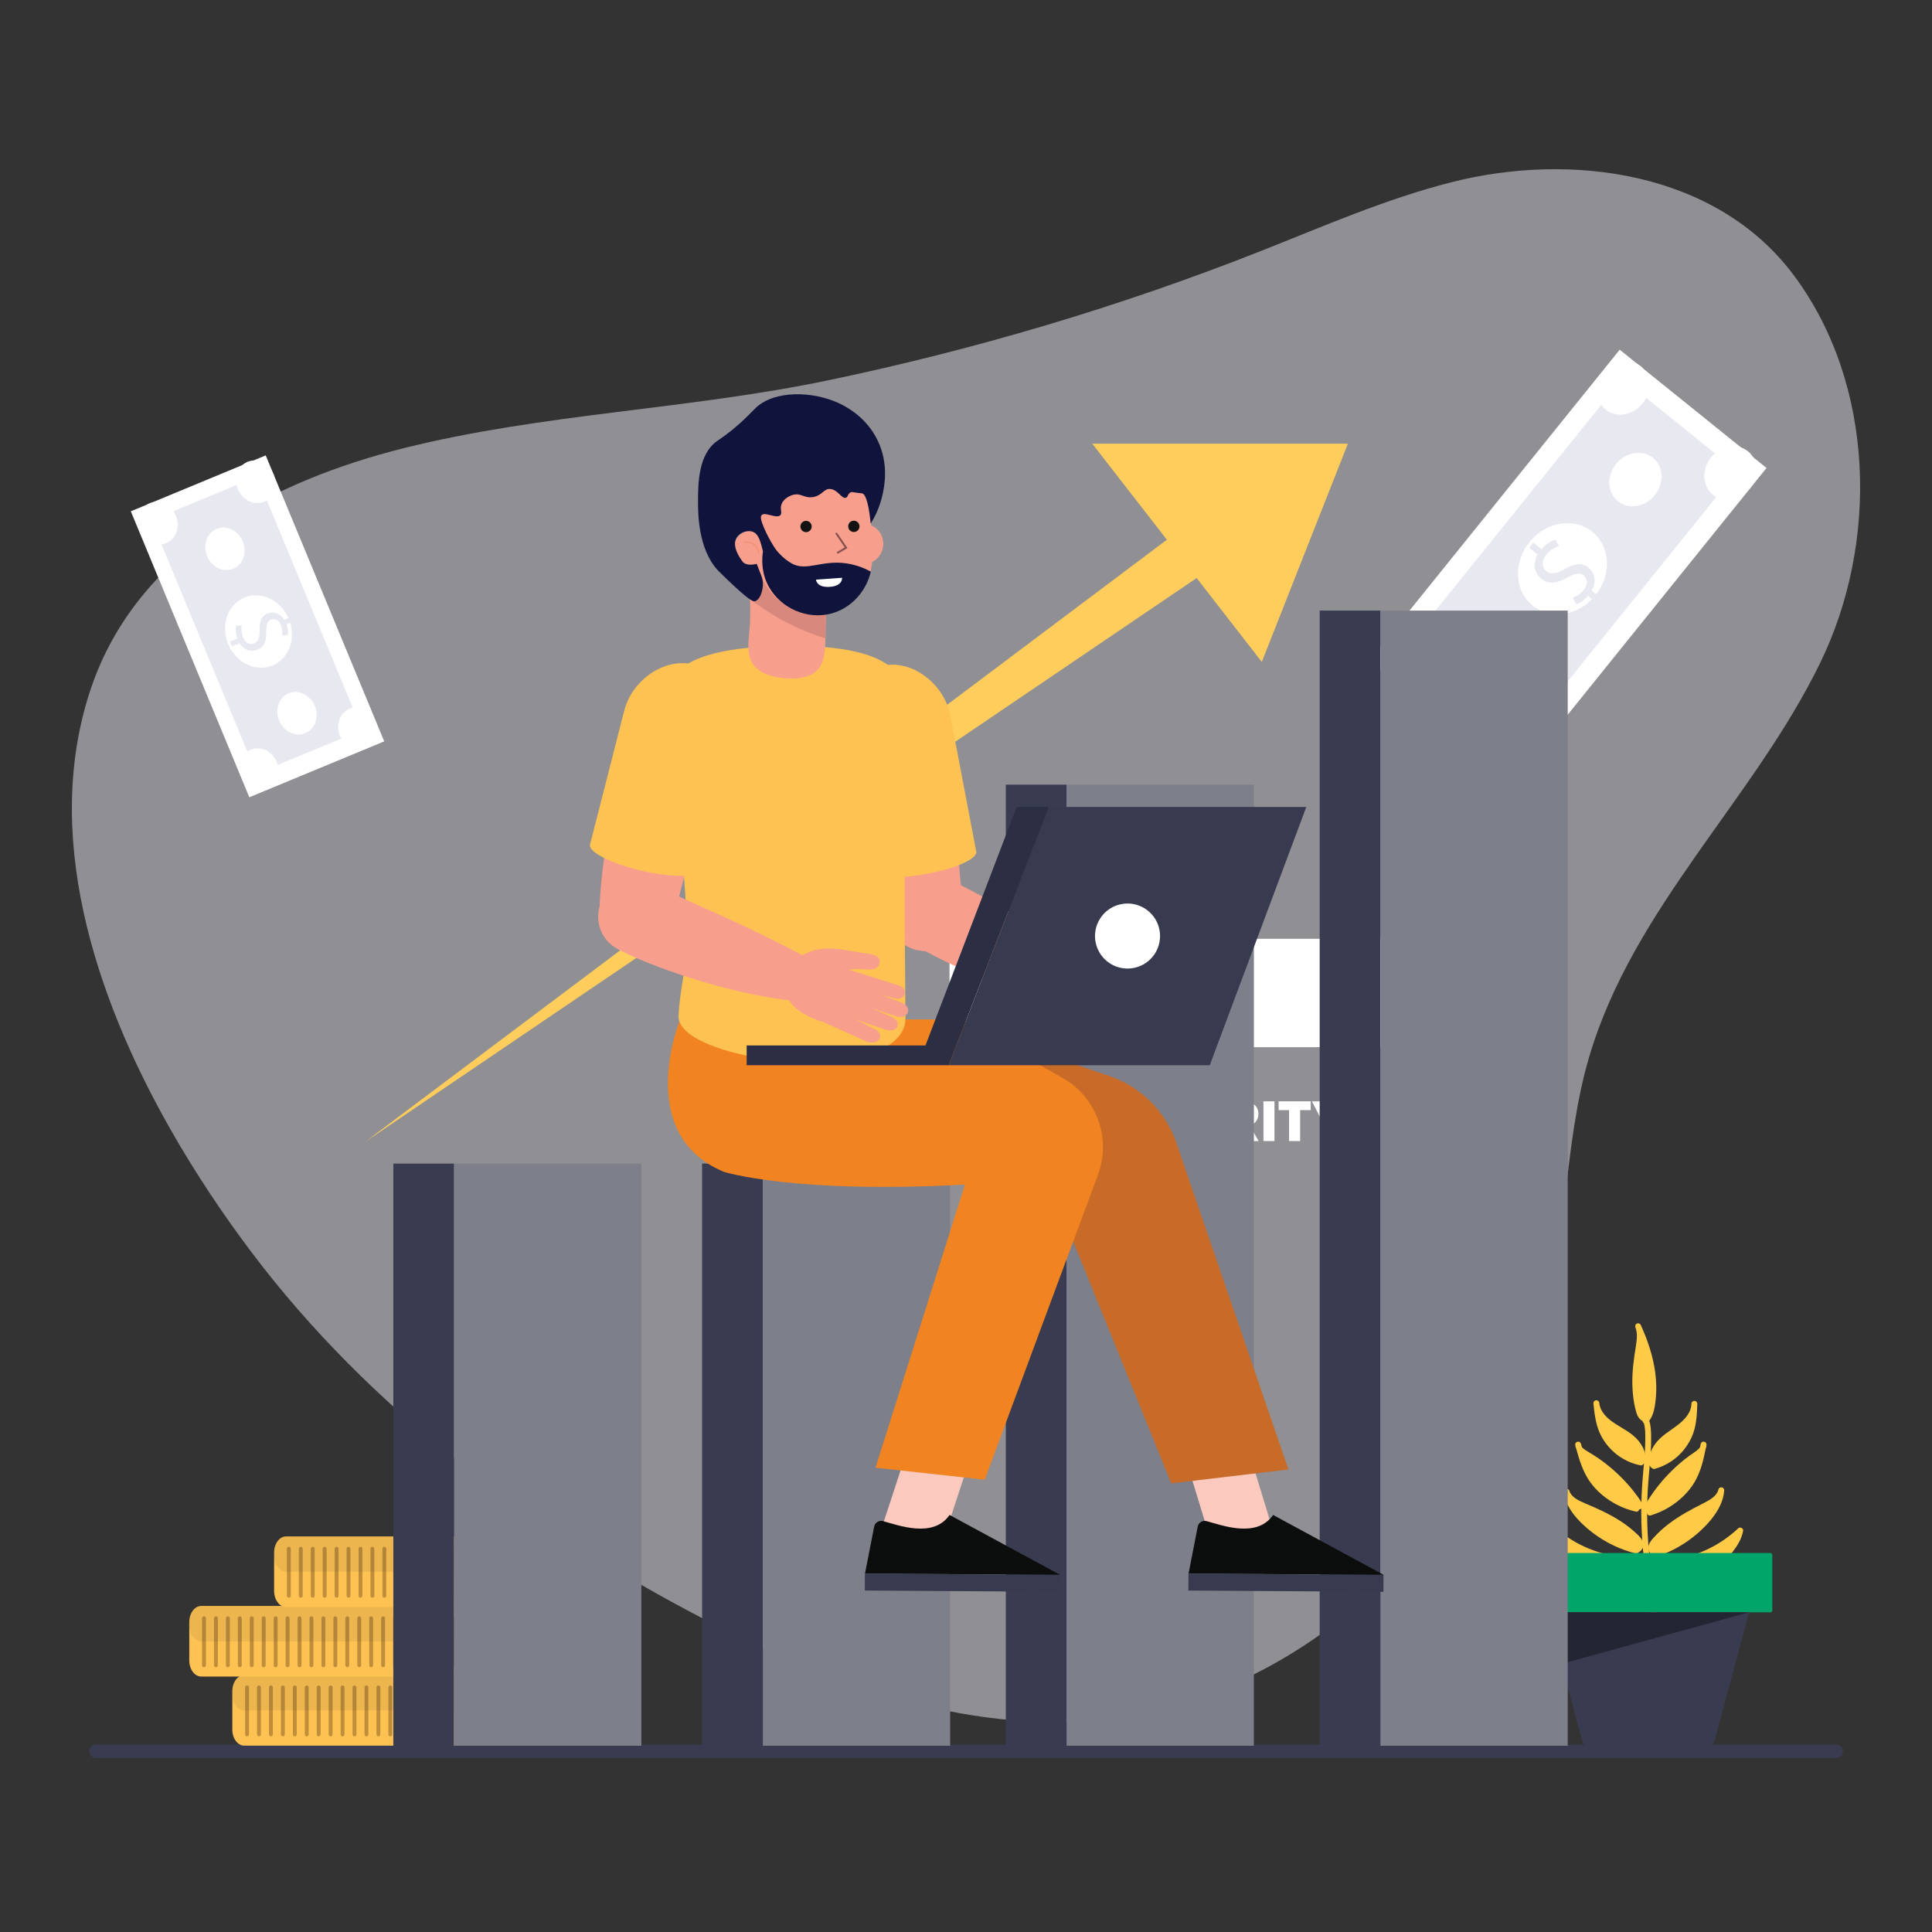 <?xml version="1.0" encoding="utf-8"?>
<svg xmlns="http://www.w3.org/2000/svg" data-name="Layer 1" viewBox="0 0 4000 4000">
  <rect x="0" y="0" width="4000" height="4000" fill="#333333" stroke="none"/>
  <g fill="none" opacity=".51">
    <path d="m352.9,2338.22c-159.33-280.31-265.69-614.75-164.35-913.75,96.17-283.76,375.15-428.85,649.43-497.11,286.8-71.38,587.9-79.52,877.77-140.19,304.1-63.64,603.02-152.4,892.06-266.42,131.09-51.71,260.72-108.78,397.3-143.5,246.23-62.59,548.36-23.08,709.21,193.27,167.95,225.91,175.57,552.9,54.29,801.69-138.56,284.23-387.09,507.08-478.35,815.77-55.31,187.12-42.28,390.43-107.58,574.02-63.95,179.8-160.67,349.54-293.32,487.6-151.39,157.58-351.06,272.09-567.07,305.09-298.25,45.56-598.62-63.96-866.24-203.26-357.83-186.25-691.39-435.12-935.61-759.2-57.9-76.83-115.53-162.54-167.53-254.01Z" fill="#e8e8f1"/>
  </g>
  <g>
    <rect fill="#fff" height="390.35" transform="rotate(-51.14 3245.878 1168.514)" width="827.42" x="2832.09" y="973.35"/>
    <rect fill="#e8e8f1" height="305.13" transform="rotate(-51.14 3247.68 1165.177)" width="733.37" x="2880.92" y="1012.62"/>
    <path d="m3546.5,1024.24c-22.17-17.86-23.92-52.46-3.92-77.29,20-24.83,54.19-30.47,76.36-12.61,22.16,17.86,23.92,52.46,3.92,77.29-20,24.83-54.19,30.47-76.35,12.61Z" fill="#fff"/>
    <path d="m3097.98,1579.82c-22.16-17.86-23.92-52.47-3.92-77.29,20.01-24.83,54.19-30.47,76.36-12.61,22.17,17.86,23.92,52.46,3.92,77.29-20,24.83-54.19,30.47-76.35,12.62Z" fill="#fff"/>
    <path d="m2875.63,1400.67c-22.17-17.86-23.92-52.46-3.92-77.29,20-24.82,54.19-30.47,76.35-12.62,22.17,17.86,23.92,52.47,3.92,77.29-20,24.83-54.19,30.47-76.35,12.61Z" fill="#fff"/>
    <path d="m3324.46,847.99c-22.17-17.86-23.92-52.47-3.92-77.29,20-24.83,54.19-30.47,76.36-12.61,22.16,17.86,23.92,52.46,3.91,77.29-20,24.83-54.19,30.47-76.35,12.61Z" fill="#fff"/>
    <path d="m3349.77,1037.83c-22.16-17.86-23.92-52.46-3.92-77.29,20-24.83,54.19-30.47,76.36-12.61,22.17,17.86,23.92,52.46,3.92,77.29-20,24.83-54.19,30.47-76.36,12.61Z" fill="#fff"/>
    <path d="m3173.28,1253.94c-37.73-30.4-40.72-89.31-6.67-131.57,34.05-42.26,92.24-51.88,129.98-21.47,37.73,30.4,40.72,89.31,6.67,131.57-34.05,42.26-92.25,51.88-129.98,21.47Z" fill="#fff"/>
    <path d="m3056.31,1417.4c-22.17-17.86-23.92-52.46-3.92-77.29,20-24.83,54.19-30.47,76.36-12.62,22.17,17.86,23.92,52.47,3.92,77.29-20,24.83-54.19,30.47-76.35,12.61Z" fill="#fff"/>
    <path d="m3174.49,1123.27l17.1,13.78c8.08-9.68,19.31-17.39,28.31-19.9l8.07,13.2c-8.97,2.82-19.28,9.03-26.92,18.51-9.68,12.02-9.29,25.74.36,33.51,9.31,7.5,20.38,5.54,35.55-2.9,20.68-11.81,37.06-16.2,51.79-4.33,14.05,11.32,16.67,29.9,6.66,47.52l17.1,13.78-8.46,10.49-16.42-13.22c-8.52,9.88-16.82,14.64-23.66,17.23l-7.76-13.23c4.9-1.92,14.21-5.86,22.94-16.69,10.5-13.04,6.67-24.21-.1-29.67-8.8-7.09-18.25-4.38-36.21,5.44-21.16,11.71-37.05,13.42-52.12,1.28-13.37-10.77-18.4-30.18-7.23-49.93l-17.61-14.19,8.59-10.66Z" fill="#e8e8f1"/>
  </g>
  <rect fill="#393b50" height="27.7" rx="13.85" ry="13.85" width="3631.13" x="184.43" y="3611.86"/>
  <g>
    <rect fill="#fff" height="640.93" transform="rotate(-22.51 533.058 1296.694)" width="302.37" x="381.95" y="976.33"/>
    <rect fill="#e8e8f1" height="568.08" transform="rotate(-22.51 531.483 1294.238)" width="236.36" x="413.36" y="1010.29"/>
    <path d="m546.66,1038.8c-20.37,8.44-44.55-3.21-54-26.02-9.45-22.81-.61-48.15,19.77-56.6,20.37-8.44,44.55,3.21,54,26.03,9.45,22.81.6,48.15-19.77,56.59Z" fill="#fff"/>
    <path d="m757.9,1549.96c-20.37,8.44-44.55-3.21-54-26.02-9.45-22.82-.61-48.15,19.77-56.6,20.37-8.44,44.55,3.21,54,26.03,9.45,22.81.6,48.15-19.76,56.59Z" fill="#fff"/>
    <path d="m553.57,1634.64c-20.37,8.44-44.55-3.21-54-26.02-9.45-22.81-.61-48.15,19.76-56.59,20.37-8.44,44.55,3.21,54,26.03,9.45,22.81.6,48.15-19.76,56.59Z" fill="#fff"/>
    <path d="m344.41,1124.34c-20.37,8.44-44.55-3.21-54-26.02-9.46-22.82-.6-48.15,19.77-56.59,20.37-8.44,44.55,3.21,54,26.03,9.45,22.81.61,48.15-19.76,56.59Z" fill="#fff"/>
    <path d="m482.88,1177.6c-20.37,8.44-44.55-3.21-54-26.03-9.45-22.81-.6-48.15,19.77-56.59,20.37-8.44,44.55,3.21,54,26.02,9.46,22.82.61,48.16-19.77,56.6Z" fill="#fff"/>
    <path d="m564.29,1377.8c-34.68,14.37-75.84-5.47-91.93-44.31-16.09-38.84-1.03-81.97,33.65-96.34,34.68-14.37,75.84,5.46,91.93,44.3,16.09,38.84,1.03,81.98-33.65,96.34Z" fill="#fff"/>
    <path d="m632,1518c-20.37,8.44-44.55-3.21-54-26.02-9.45-22.81-.6-48.15,19.77-56.6,20.37-8.44,44.55,3.21,54,26.03,9.46,22.82.61,48.15-19.77,56.59Z" fill="#fff"/>
    <path d="m475.97,1328.61l15.71-6.51c-3.58-9.09-4.65-19.58-3.02-26.63l11.97-.59c-1.41,7.15-1.02,16.46,2.6,25.17,4.58,11.04,14.05,15.87,22.91,12.19,8.56-3.55,11.33-11.8,11.23-25.25-.35-18.45,2.74-31.21,16.27-36.82,12.91-5.35,26.52-.23,34.78,13.11l15.71-6.51,4,9.64-15.09,6.25c3.56,9.46,3.71,16.87,2.93,22.48l-11.88.36c.51-4.04,1.29-11.84-2.83-21.79-4.96-11.98-13.99-13.52-20.21-10.95-8.09,3.35-9.75,10.78-9.74,26.64.11,18.73-4.63,30.17-18.48,35.91-12.29,5.09-27.35,1.31-36.63-13.62l-16.18,6.7-4.06-9.8Z" fill="#e8e8f1"/>
  </g>
  <g>
    <g>
      <path d="m3412.82,3203.4c-.41,7.36,3.22,14.37,10.14,17.28.15.06.29.11.44.15,1.72,2.12,4.62,2.57,7.27,1.7,14.07-4.66,27.69-10.59,40.67-17.73,23.54-12.95,44.89-29.56,63.11-49.3,17.84-19.33,33.32-42.72,35.31-69.66.23-3.09-1.85-5.72-4.79-6.41-2.69-.63-6.3.95-7.01,3.86-1.74,7.12-5.62,12.18-11.22,16.81-5.89,4.87-12.56,8.44-19.39,11.88-25.36,12.76-50.44,26.15-73.04,43.48-11.3,8.66-21.78,18.26-31.31,28.84-4.82,5.35-9.76,11.58-10.17,19.1Z" fill="#ffca45"/>
      <path d="m3418.23,3096.52c-3.55,5.25-6.94,10.59-10.17,16.04-1.46,2.46-3.07,5-3.9,7.76-1.03,3.39-.91,6.35.14,9.71.74,2.36,3.38,3.56,5.79,3.49.91,2.67,3.97,5.03,6.84,4.16,13.38-4.03,26.2-9.52,38.15-16.78,21.83-13.26,41.28-31.45,54.11-53.69,12.04-20.88,17.56-44.27,22.24-67.69,1.03-2.49,1.62-5.2,1.61-8.18,0-.02,0-.05.01-.07,0,0,0,0-.01,0,0-.51-.02-1.03-.06-1.56-.23-3.07-3.49-5.06-6.27-4.98-3.25.1-5.21,2.55-5.79,5.53-.39,1.99-.78,3.98-1.17,5.97-.16.22-.37.51-.68.96-.37.53-.78,1.02-1.18,1.53-.14.17-.23.3-.3.39-.09.08-.21.19-.38.36-1.13,1.11-2.31,2.16-3.54,3.16-5.06,4.08-10.67,7.49-15.92,11.33-20.68,15.12-39.49,32.69-56.21,52.09-8.35,9.69-16.14,19.88-23.31,30.48Z" fill="#ffca45"/>
      <path d="m3357.84,3059.96c-18.02-18.2-38-34.43-59.68-48.08-5.5-3.46-11.33-6.48-16.67-10.2-1.3-.91-2.54-1.88-3.75-2.9-.18-.16-.31-.26-.4-.33-.07-.09-.17-.2-.32-.37-.43-.48-.88-.94-1.28-1.45-.35-.42-.57-.69-.75-.91-.53-1.96-1.06-3.92-1.58-5.87-.78-2.93-2.92-5.24-6.16-5.12-2.78.11-5.89,2.33-5.91,5.4,0,.53.02,1.05.05,1.56,0,0,0,0-.01,0,0,.02.01.05.02.07.2,2.97.97,5.63,2.17,8.04,6.29,23.04,13.41,45.99,26.87,65.99,14.34,21.3,35,38.1,57.7,49.82,12.43,6.42,25.59,11.01,39.22,14.1,2.93.66,5.81-1.9,6.54-4.63,2.41-.1,4.96-1.48,5.54-3.88.82-3.42.73-6.39-.54-9.7-1.03-2.7-2.8-5.12-4.43-7.47-3.6-5.21-7.36-10.31-11.26-15.3-7.88-10.08-16.36-19.7-25.36-28.79Z" fill="#ffca45"/>
      <path d="m3382.46,2972.99c-9.07-7.79-19.48-13.77-29.66-19.95-5.19-3.15-10.35-6.37-15.27-9.93-2.08-1.51-4.11-3.08-6.08-4.74-2.28-1.92-3.66-3.19-5.53-5.12-8.13-8.4-13.81-17.54-14.85-29.01-.33-3.27-3.81-5.58-6.94-5.1-3.43.52-5.4,3.66-5.1,6.94,2.44,23.84,5.39,48.12,17.35,69.35,10.65,18.91,26.4,34.94,45.36,45.56,10.96,6.14,22.58,10.48,34.91,12.91,2.11.42,4.19-.73,5.46-2.42,1.89-.87,3.18-2.75,3.63-4.94,4.27-20.65-8.21-40.6-23.29-53.55Z" fill="#ffca45"/>
      <path d="m3389,2740.28c2.99-1.37,6.7,0,8.07,2.99,11.12,24.34,20.22,49.75,25.91,75.93,5.65,25.97,7.84,52.94,4.83,79.4-1.67,14.7-4.04,30.95-13.23,42.94,3.5,10.44,3.7,21.78,3.9,32.7.19,10.68-.17,21.35-.81,32.01,3.74-10.1,10.35-19.38,17.82-26.75,8.51-8.4,18.48-15.08,28.2-21.96,4.96-3.5,9.89-7.07,14.55-10.96,1.97-1.65,3.89-3.36,5.74-5.15,2.15-2.07,3.43-3.43,5.16-5.49,7.53-8.94,12.56-18.45,12.81-29.97.11-3.29,3.41-5.83,6.57-5.57,3.45.28,5.64,3.27,5.57,6.57-.78,23.95-2.05,48.37-12.51,70.38-9.32,19.6-23.92,36.68-42.1,48.59-10.51,6.88-21.8,12.02-33.93,15.29-2.08.56-4.23-.44-5.61-2.04-1.94-.74-3.36-2.52-3.96-4.68-.13-.46-.24-.92-.35-1.37-1.54,17.77-3.27,35.52-4.21,53.33-2.53,48.1-1,96.26,4.62,144.08,1.37,11.67,3,23.31,4.85,34.91,0,0,0,0,0,0,20.18-18.56,44.18-32.37,70.15-41.06,13.04-4.36,26.06-8.51,38.63-14.15,11.84-5.31,23.52-11.61,34.22-18.6,12.49-8.15,24.25-17.39,35.16-27.56,3.66-3.41,10.87.07,9.95,5.2-2.93,16.31-11.59,30.5-21.59,43.45-9.79,12.68-21.03,24.38-33.56,34.38-23.3,18.61-51.34,31.48-81.1,34.91-16.12,1.86-32.28.96-48.06-2.82-.61-.15-1.16-.42-1.64-.78,1.9,10.83,8.4,86.52,10.7,97.27.69,3.22-1.79,6.5-4.94,7.05-3.35.59-6.36-1.72-7.05-4.94-3.01-14.03-10.06-93.04-12.36-107.19-.38.27-.79.49-1.25.63-15.48,4.86-31.54,6.87-47.75,6.13-29.92-1.36-58.79-12.27-83.32-29.22-13.19-9.11-25.21-20-35.86-31.98-10.87-12.22-20.49-25.79-24.54-41.85-1.28-5.06,5.68-9.02,9.56-5.87,11.59,9.39,23.96,17.79,36.98,25.06,11.16,6.23,23.25,11.7,35.42,16.18,12.93,4.76,26.2,7.99,39.52,11.44,24.83,6.44,48.24,17.47,68.71,32.91-2.37-16.62-4.26-33.31-5.67-50.04-1.33,4.05-4.08,7.53-8.15,9.58-.14.07-.28.13-.43.18-1.57,2.24-4.43,2.89-7.13,2.2-14.35-3.67-28.36-8.65-41.8-14.88-24.37-11.29-46.83-26.38-66.37-44.82-19.13-18.05-36.2-40.32-40.04-67.05-.44-3.07,1.45-5.83,4.34-6.72,2.64-.81,6.35.51,7.26,3.36,2.23,6.98,6.45,11.77,12.35,15.99,6.22,4.45,13.12,7.55,20.16,10.51,26.18,10.98,52.13,22.6,75.87,38.32,11.87,7.86,22.99,16.71,33.24,26.6,3.65,3.53,7.38,7.49,9.6,12.14-.47-7.02-.88-14.05-1.19-21.09-1.05-24.03-1.1-48.11-.14-72.15.99-24.61,3.48-49.08,5.5-73.62,1.16-14.04,2.07-28.1,2.12-42.19.04-11.06.38-23.48-3.03-34.08-.49-.32-.94-.7-1.3-1.14-.77-.94-1.19-1.98-1.32-3.03-6.31-3.33-10.09-9.22-12.32-15.97-2.15-6.5-3.61-13.26-4.87-19.98-2.48-13.31-3.65-26.83-3.95-40.37-.58-26.48,3.05-52.45,7.26-78.51,1.09-6.74,2.02-13.54,2.12-20.38.05-3.49-.07-5.85-.62-9.45-.53-3.45-1.28-6.33-2.37-9.14-1.19-3.06-.12-6.65,2.99-8.07Z" fill="#ffca45"/>
    </g>
    <g>
      <rect fill="#00a56a" height="122.79" rx="4.06" ry="4.06" width="513.05" x="3156.27" y="3215.32"/>
      <path d="m3518.54,3625.71h-211.49c-15.11,0-28.34-10.15-32.25-24.75l-70.44-262.85h416.87l-70.44,262.85c-3.91,14.6-17.14,24.75-32.25,24.75Z" fill="#393b50"/>
      <polygon fill="#232533" points="3232.96 3444.84 3621.23 3338.11 3204.36 3338.11 3232.96 3444.84"/>
    </g>
  </g>
  <rect fill="#fff" height="224.45" rx="12" ry="12" width="224.45" x="1965.84" y="1943.67"/>
  <rect fill="#fff" height="224.45" rx="12" ry="12" width="224.45" x="2256.46" y="1943.67"/>
  <rect fill="#fff" height="224.45" rx="12" ry="12" width="224.45" x="2547.07" y="1943.67"/>
  <rect fill="#fff" height="224.45" rx="12" ry="12" width="224.45" x="2837.68" y="1943.67"/>
  <g>
    <path d="m2261.75,2363.3c-18.33,0-32.57-8.75-33.5-26.38h24.4c.47,6.19,4.08,8.29,8.29,8.29s7.24-2.1,7.24-5.95c-.12-13.19-40.04-7-39.69-35.6,0-16.11,13.42-24.75,30.82-24.75,18.91,0,31.28,9.22,32.1,25.56h-24.86c-.23-5.14-3.39-7.47-7.59-7.47-3.38-.12-6.07,1.87-6.07,5.84,0,12.26,39.57,8.29,39.57,34.67,0,14.47-11.21,25.8-30.7,25.8Z" fill="#fff"/>
    <path d="m2355.72,2298.51h-29.77v13.42h26.26v17.39h-26.26v14.83h29.77v18.33h-52.64v-82.29h52.64v18.33Z" fill="#fff"/>
    <path d="m2405.21,2279.37c20.66,0,35.37,11.91,39.46,30.58h-24.63c-2.92-6.19-8.4-9.57-15.17-9.57-10.51,0-17.39,8.17-17.39,20.78s6.89,20.89,17.39,20.89c6.77,0,12.26-3.38,15.17-9.57h24.63c-4.09,18.68-18.79,30.58-39.46,30.58-24.75,0-40.97-17.28-40.97-41.91s16.23-41.79,40.97-41.79Z" fill="#fff"/>
    <path d="m2455.18,2280.18h22.76v47.74c0,8.52,3.85,13.89,12.49,13.89s12.72-5.37,12.72-13.89v-47.74h22.88v47.74c0,23.46-16.34,35.37-36.07,35.37s-34.79-11.91-34.79-35.37v-47.74Z" fill="#fff"/>
    <path d="m2574.71,2280.18c20.43,0,30.7,11.67,30.7,26.38,0,10.74-5.84,20.08-18.09,23.81l18.56,32.1h-25.56l-16.34-30.35h-2.45v30.35h-22.88v-82.29h36.07Zm-1.87,19.14h-11.32v17.16h11.32c6.19,0,9.34-3.04,9.34-8.64,0-5.14-3.15-8.52-9.34-8.52Z" fill="#fff"/>
    <path d="m2615.8,2280.18h22.88v82.29h-22.88v-82.29Z" fill="#fff"/>
    <path d="m2647.2,2280.18h66.54v18.21h-21.95v64.08h-22.88v-64.08h-21.71v-18.21Z" fill="#fff"/>
    <path d="m2716.19,2280.18h26.15l14.47,31.75,14.47-31.75h25.8l-28.95,56.15v26.15h-23v-26.15l-28.95-56.15Z" fill="#fff"/>
  </g>
  <g>
    <path d="m1179.54,3501.29v79.71c0,18.27-11.13,33.22-24.73,33.22H505.72c-13.6,0-24.73-14.95-24.73-33.22v-79.71c0-18.26,11.12-33.22,24.73-33.22h649.09c13.59,0,24.73,14.96,24.73,33.22Z" fill="#fec253"/>
    <g>
      <line fill="none" stroke="#c08e3b" stroke-linecap="round" stroke-miterlimit="10" stroke-width="8" x1="511.47" x2="511.47" y1="3493.57" y2="3590.87"/>
      <line fill="none" stroke="#c08e3b" stroke-linecap="round" stroke-miterlimit="10" stroke-width="8" x1="536.19" x2="536.19" y1="3493.57" y2="3590.87"/>
      <line fill="none" stroke="#c08e3b" stroke-linecap="round" stroke-miterlimit="10" stroke-width="8" x1="560.92" x2="560.92" y1="3493.57" y2="3590.87"/>
      <line fill="none" stroke="#c08e3b" stroke-linecap="round" stroke-miterlimit="10" stroke-width="8" x1="585.64" x2="585.64" y1="3493.57" y2="3590.87"/>
      <line fill="none" stroke="#c08e3b" stroke-linecap="round" stroke-miterlimit="10" stroke-width="8" x1="610.36" x2="610.36" y1="3493.57" y2="3590.87"/>
      <line fill="none" stroke="#c08e3b" stroke-linecap="round" stroke-miterlimit="10" stroke-width="8" x1="635.08" x2="635.08" y1="3493.57" y2="3590.87"/>
      <line fill="none" stroke="#c08e3b" stroke-linecap="round" stroke-miterlimit="10" stroke-width="8" x1="659.8" x2="659.8" y1="3493.57" y2="3590.87"/>
      <line fill="none" stroke="#c08e3b" stroke-linecap="round" stroke-miterlimit="10" stroke-width="8" x1="684.53" x2="684.53" y1="3493.57" y2="3590.87"/>
      <line fill="none" stroke="#c08e3b" stroke-linecap="round" stroke-miterlimit="10" stroke-width="8" x1="709.25" x2="709.25" y1="3493.57" y2="3590.87"/>
      <line fill="none" stroke="#c08e3b" stroke-linecap="round" stroke-miterlimit="10" stroke-width="8" x1="733.97" x2="733.97" y1="3493.57" y2="3590.87"/>
      <line fill="none" stroke="#c08e3b" stroke-linecap="round" stroke-miterlimit="10" stroke-width="8" x1="758.69" x2="758.69" y1="3493.57" y2="3590.87"/>
      <line fill="none" stroke="#c08e3b" stroke-linecap="round" stroke-miterlimit="10" stroke-width="8" x1="783.42" x2="783.42" y1="3493.57" y2="3590.87"/>
      <line fill="none" stroke="#c08e3b" stroke-linecap="round" stroke-miterlimit="10" stroke-width="8" x1="808.14" x2="808.14" y1="3493.57" y2="3590.87"/>
      <line fill="none" stroke="#c08e3b" stroke-linecap="round" stroke-miterlimit="10" stroke-width="8" x1="832.86" x2="832.86" y1="3493.57" y2="3590.87"/>
      <line fill="none" stroke="#c08e3b" stroke-linecap="round" stroke-miterlimit="10" stroke-width="8" x1="857.58" x2="857.58" y1="3493.57" y2="3590.87"/>
      <line fill="none" stroke="#c08e3b" stroke-linecap="round" stroke-miterlimit="10" stroke-width="8" x1="882.31" x2="882.31" y1="3493.57" y2="3590.87"/>
      <line fill="none" stroke="#c08e3b" stroke-linecap="round" stroke-miterlimit="10" stroke-width="8" x1="907.03" x2="907.03" y1="3493.57" y2="3590.87"/>
      <line fill="none" stroke="#c08e3b" stroke-linecap="round" stroke-miterlimit="10" stroke-width="8" x1="931.75" x2="931.75" y1="3493.57" y2="3590.87"/>
      <line fill="none" stroke="#c08e3b" stroke-linecap="round" stroke-miterlimit="10" stroke-width="8" x1="956.47" x2="956.47" y1="3493.57" y2="3590.87"/>
      <line fill="none" stroke="#c08e3b" stroke-linecap="round" stroke-miterlimit="10" stroke-width="8" x1="981.19" x2="981.19" y1="3493.57" y2="3590.87"/>
      <line fill="none" stroke="#c08e3b" stroke-linecap="round" stroke-miterlimit="10" stroke-width="8" x1="1005.92" x2="1005.92" y1="3493.57" y2="3590.87"/>
      <line fill="none" stroke="#c08e3b" stroke-linecap="round" stroke-miterlimit="10" stroke-width="8" x1="1030.64" x2="1030.64" y1="3493.57" y2="3590.87"/>
      <line fill="none" stroke="#c08e3b" stroke-linecap="round" stroke-miterlimit="10" stroke-width="8" x1="1055.36" x2="1055.36" y1="3493.57" y2="3590.87"/>
      <line fill="none" stroke="#c08e3b" stroke-linecap="round" stroke-miterlimit="10" stroke-width="8" x1="1080.08" x2="1080.08" y1="3493.57" y2="3590.87"/>
      <line fill="none" stroke="#c08e3b" stroke-linecap="round" stroke-miterlimit="10" stroke-width="8" x1="1104.81" x2="1104.81" y1="3493.57" y2="3590.87"/>
      <line fill="none" stroke="#c08e3b" stroke-linecap="round" stroke-miterlimit="10" stroke-width="8" x1="1129.53" x2="1129.53" y1="3493.57" y2="3590.87"/>
      <line fill="none" stroke="#c08e3b" stroke-linecap="round" stroke-miterlimit="10" stroke-width="8" x1="1154.25" x2="1154.25" y1="3493.57" y2="3590.87"/>
    </g>
    <path d="m1179.54,3501.29v6.64c0,18.27-11.13,33.22-24.73,33.22H505.72c-13.6,0-24.73-14.95-24.73-33.22v-6.64c0-18.26,11.12-33.22,24.73-33.22h649.09c13.59,0,24.73,14.96,24.73,33.22Z" fill="#231f20" opacity=".08"/>
  </g>
  <g>
    <path d="m1090.42,3358.17v79.71c0,18.27-11.13,33.22-24.73,33.22H416.6c-13.6,0-24.73-14.95-24.73-33.22v-79.71c0-18.26,11.12-33.22,24.73-33.22h649.09c13.59,0,24.73,14.96,24.73,33.22Z" fill="#fec253"/>
    <g>
      <line fill="none" stroke="#c08e3b" stroke-linecap="round" stroke-miterlimit="10" stroke-width="8" x1="422.35" x2="422.35" y1="3350.46" y2="3447.76"/>
      <line fill="none" stroke="#c08e3b" stroke-linecap="round" stroke-miterlimit="10" stroke-width="8" x1="447.07" x2="447.07" y1="3350.46" y2="3447.76"/>
      <line fill="none" stroke="#c08e3b" stroke-linecap="round" stroke-miterlimit="10" stroke-width="8" x1="471.8" x2="471.8" y1="3350.46" y2="3447.76"/>
      <line fill="none" stroke="#c08e3b" stroke-linecap="round" stroke-miterlimit="10" stroke-width="8" x1="496.52" x2="496.52" y1="3350.46" y2="3447.76"/>
      <line fill="none" stroke="#c08e3b" stroke-linecap="round" stroke-miterlimit="10" stroke-width="8" x1="521.24" x2="521.24" y1="3350.46" y2="3447.76"/>
      <line fill="none" stroke="#c08e3b" stroke-linecap="round" stroke-miterlimit="10" stroke-width="8" x1="545.96" x2="545.96" y1="3350.46" y2="3447.76"/>
      <line fill="none" stroke="#c08e3b" stroke-linecap="round" stroke-miterlimit="10" stroke-width="8" x1="570.69" x2="570.69" y1="3350.46" y2="3447.76"/>
      <line fill="none" stroke="#c08e3b" stroke-linecap="round" stroke-miterlimit="10" stroke-width="8" x1="595.41" x2="595.41" y1="3350.46" y2="3447.76"/>
      <line fill="none" stroke="#c08e3b" stroke-linecap="round" stroke-miterlimit="10" stroke-width="8" x1="620.13" x2="620.13" y1="3350.46" y2="3447.76"/>
      <line fill="none" stroke="#c08e3b" stroke-linecap="round" stroke-miterlimit="10" stroke-width="8" x1="644.85" x2="644.85" y1="3350.46" y2="3447.76"/>
      <line fill="none" stroke="#c08e3b" stroke-linecap="round" stroke-miterlimit="10" stroke-width="8" x1="669.57" x2="669.57" y1="3350.46" y2="3447.76"/>
      <line fill="none" stroke="#c08e3b" stroke-linecap="round" stroke-miterlimit="10" stroke-width="8" x1="694.3" x2="694.3" y1="3350.46" y2="3447.76"/>
      <line fill="none" stroke="#c08e3b" stroke-linecap="round" stroke-miterlimit="10" stroke-width="8" x1="719.02" x2="719.02" y1="3350.46" y2="3447.76"/>
      <line fill="none" stroke="#c08e3b" stroke-linecap="round" stroke-miterlimit="10" stroke-width="8" x1="743.74" x2="743.74" y1="3350.46" y2="3447.76"/>
      <line fill="none" stroke="#c08e3b" stroke-linecap="round" stroke-miterlimit="10" stroke-width="8" x1="768.46" x2="768.46" y1="3350.46" y2="3447.76"/>
      <line fill="none" stroke="#c08e3b" stroke-linecap="round" stroke-miterlimit="10" stroke-width="8" x1="793.19" x2="793.19" y1="3350.46" y2="3447.76"/>
      <line fill="none" stroke="#c08e3b" stroke-linecap="round" stroke-miterlimit="10" stroke-width="8" x1="817.91" x2="817.91" y1="3350.46" y2="3447.76"/>
      <line fill="none" stroke="#c08e3b" stroke-linecap="round" stroke-miterlimit="10" stroke-width="8" x1="842.63" x2="842.63" y1="3350.46" y2="3447.76"/>
      <line fill="none" stroke="#c08e3b" stroke-linecap="round" stroke-miterlimit="10" stroke-width="8" x1="867.35" x2="867.35" y1="3350.46" y2="3447.76"/>
      <line fill="none" stroke="#c08e3b" stroke-linecap="round" stroke-miterlimit="10" stroke-width="8" x1="892.08" x2="892.08" y1="3350.46" y2="3447.76"/>
      <line fill="none" stroke="#c08e3b" stroke-linecap="round" stroke-miterlimit="10" stroke-width="8" x1="916.8" x2="916.8" y1="3350.46" y2="3447.76"/>
      <line fill="none" stroke="#c08e3b" stroke-linecap="round" stroke-miterlimit="10" stroke-width="8" x1="941.52" x2="941.52" y1="3350.46" y2="3447.76"/>
      <line fill="none" stroke="#c08e3b" stroke-linecap="round" stroke-miterlimit="10" stroke-width="8" x1="966.24" x2="966.24" y1="3350.46" y2="3447.76"/>
      <line fill="none" stroke="#c08e3b" stroke-linecap="round" stroke-miterlimit="10" stroke-width="8" x1="990.96" x2="990.96" y1="3350.46" y2="3447.76"/>
      <line fill="none" stroke="#c08e3b" stroke-linecap="round" stroke-miterlimit="10" stroke-width="8" x1="1015.69" x2="1015.69" y1="3350.46" y2="3447.76"/>
      <line fill="none" stroke="#c08e3b" stroke-linecap="round" stroke-miterlimit="10" stroke-width="8" x1="1040.41" x2="1040.41" y1="3350.46" y2="3447.76"/>
      <line fill="none" stroke="#c08e3b" stroke-linecap="round" stroke-miterlimit="10" stroke-width="8" x1="1065.13" x2="1065.13" y1="3350.46" y2="3447.76"/>
    </g>
    <path d="m1090.42,3358.17v6.64c0,18.27-11.13,33.22-24.73,33.22H416.6c-13.6,0-24.73-14.95-24.73-33.22v-6.64c0-18.26,11.12-33.22,24.73-33.22h649.09c13.59,0,24.73,14.96,24.73,33.22Z" fill="#231f20" opacity=".08"/>
  </g>
  <g>
    <path d="m1266.07,3214.22v79.71c0,18.27-11.13,33.22-24.73,33.22h-649.09c-13.6,0-24.73-14.95-24.73-33.22v-79.71c0-18.26,11.12-33.22,24.73-33.22h649.09c13.59,0,24.73,14.96,24.73,33.22Z" fill="#fec253"/>
    <g>
      <line fill="none" stroke="#c08e3b" stroke-linecap="round" stroke-miterlimit="10" stroke-width="8" x1="598" x2="598" y1="3206.5" y2="3303.8"/>
      <line fill="none" stroke="#c08e3b" stroke-linecap="round" stroke-miterlimit="10" stroke-width="8" x1="622.72" x2="622.72" y1="3206.5" y2="3303.8"/>
      <line fill="none" stroke="#c08e3b" stroke-linecap="round" stroke-miterlimit="10" stroke-width="8" x1="647.44" x2="647.44" y1="3206.5" y2="3303.8"/>
      <line fill="none" stroke="#c08e3b" stroke-linecap="round" stroke-miterlimit="10" stroke-width="8" x1="672.17" x2="672.17" y1="3206.5" y2="3303.8"/>
      <line fill="none" stroke="#c08e3b" stroke-linecap="round" stroke-miterlimit="10" stroke-width="8" x1="696.89" x2="696.89" y1="3206.5" y2="3303.8"/>
      <line fill="none" stroke="#c08e3b" stroke-linecap="round" stroke-miterlimit="10" stroke-width="8" x1="721.61" x2="721.61" y1="3206.5" y2="3303.8"/>
      <line fill="none" stroke="#c08e3b" stroke-linecap="round" stroke-miterlimit="10" stroke-width="8" x1="746.33" x2="746.33" y1="3206.5" y2="3303.8"/>
      <line fill="none" stroke="#c08e3b" stroke-linecap="round" stroke-miterlimit="10" stroke-width="8" x1="771.05" x2="771.05" y1="3206.5" y2="3303.8"/>
      <line fill="none" stroke="#c08e3b" stroke-linecap="round" stroke-miterlimit="10" stroke-width="8" x1="795.78" x2="795.78" y1="3206.5" y2="3303.8"/>
      <line fill="none" stroke="#c08e3b" stroke-linecap="round" stroke-miterlimit="10" stroke-width="8" x1="820.5" x2="820.5" y1="3206.5" y2="3303.8"/>
      <line fill="none" stroke="#c08e3b" stroke-linecap="round" stroke-miterlimit="10" stroke-width="8" x1="845.22" x2="845.22" y1="3206.5" y2="3303.8"/>
      <line fill="none" stroke="#c08e3b" stroke-linecap="round" stroke-miterlimit="10" stroke-width="8" x1="869.94" x2="869.94" y1="3206.5" y2="3303.8"/>
      <line fill="none" stroke="#c08e3b" stroke-linecap="round" stroke-miterlimit="10" stroke-width="8" x1="894.67" x2="894.67" y1="3206.5" y2="3303.8"/>
      <line fill="none" stroke="#c08e3b" stroke-linecap="round" stroke-miterlimit="10" stroke-width="8" x1="919.39" x2="919.39" y1="3206.5" y2="3303.8"/>
      <line fill="none" stroke="#c08e3b" stroke-linecap="round" stroke-miterlimit="10" stroke-width="8" x1="944.11" x2="944.11" y1="3206.5" y2="3303.8"/>
      <line fill="none" stroke="#c08e3b" stroke-linecap="round" stroke-miterlimit="10" stroke-width="8" x1="968.83" x2="968.83" y1="3206.5" y2="3303.8"/>
      <line fill="none" stroke="#c08e3b" stroke-linecap="round" stroke-miterlimit="10" stroke-width="8" x1="993.56" x2="993.56" y1="3206.5" y2="3303.8"/>
      <line fill="none" stroke="#c08e3b" stroke-linecap="round" stroke-miterlimit="10" stroke-width="8" x1="1018.28" x2="1018.28" y1="3206.5" y2="3303.8"/>
      <line fill="none" stroke="#c08e3b" stroke-linecap="round" stroke-miterlimit="10" stroke-width="8" x1="1043" x2="1043" y1="3206.5" y2="3303.8"/>
      <line fill="none" stroke="#c08e3b" stroke-linecap="round" stroke-miterlimit="10" stroke-width="8" x1="1067.72" x2="1067.72" y1="3206.5" y2="3303.8"/>
      <line fill="none" stroke="#c08e3b" stroke-linecap="round" stroke-miterlimit="10" stroke-width="8" x1="1092.44" x2="1092.44" y1="3206.5" y2="3303.8"/>
      <line fill="none" stroke="#c08e3b" stroke-linecap="round" stroke-miterlimit="10" stroke-width="8" x1="1117.17" x2="1117.17" y1="3206.5" y2="3303.8"/>
      <line fill="none" stroke="#c08e3b" stroke-linecap="round" stroke-miterlimit="10" stroke-width="8" x1="1141.89" x2="1141.89" y1="3206.5" y2="3303.8"/>
      <line fill="none" stroke="#c08e3b" stroke-linecap="round" stroke-miterlimit="10" stroke-width="8" x1="1166.61" x2="1166.61" y1="3206.5" y2="3303.8"/>
      <line fill="none" stroke="#c08e3b" stroke-linecap="round" stroke-miterlimit="10" stroke-width="8" x1="1191.33" x2="1191.33" y1="3206.5" y2="3303.8"/>
      <line fill="none" stroke="#c08e3b" stroke-linecap="round" stroke-miterlimit="10" stroke-width="8" x1="1216.06" x2="1216.06" y1="3206.5" y2="3303.8"/>
      <line fill="none" stroke="#c08e3b" stroke-linecap="round" stroke-miterlimit="10" stroke-width="8" x1="1240.78" x2="1240.78" y1="3206.5" y2="3303.8"/>
    </g>
    <path d="m1266.07,3214.22v6.64c0,18.27-11.13,33.22-24.73,33.22h-649.09c-13.6,0-24.73-14.95-24.73-33.22v-6.64c0-18.26,11.12-33.22,24.73-33.22h649.09c13.59,0,24.73,14.96,24.73,33.22Z" fill="#231f20" opacity=".08"/>
  </g>
  <g>
    <g>
      <rect fill="#393b50" height="1205.25" width="125.77" x="814.34" y="2409.14"/>
      <rect fill="#7d7f8a" height="1205.25" width="387.78" x="940.1" y="2409.14"/>
    </g>
    <g>
      <rect fill="#393b50" height="1205.25" width="125.77" x="1453.64" y="2409.14"/>
      <rect fill="#7d7f8a" height="1205.25" width="387.78" x="1579.41" y="2409.14"/>
    </g>
    <g>
      <rect fill="#393b50" height="1989.85" width="125.77" x="2082.47" y="1624.54"/>
      <rect fill="#7d7f8a" height="1989.85" width="387.78" x="2208.24" y="1624.54"/>
    </g>
    <g>
      <rect fill="#393b50" height="2350.26" width="125.77" x="2732.26" y="1264.14"/>
      <rect fill="#7d7f8a" height="2350.26" width="387.78" x="2858.02" y="1264.14"/>
    </g>
  </g>
  <polygon fill="#ffcd5c" points="756.94 2363.44 2526.29 1034.5 2588.46 1121.58 756.94 2363.44 756.94 2363.44"/>
  <g data-name="Artwork 10">
    <g>
      <g>
        <g>
          <g>
            <polygon fill="#fbc9be" points="2638.33 3177.86 2502.84 3177.28 2437.13 2961.78 2563.5 2932.47 2638.33 3177.86"/>
            <g>
              <path d="m2497.99,3149.28c31.88,8.5,104.04,36.34,137.89-12.72l228.81,123.98-403.92-2.65,18.83-96.48c1.29-8.73,9.86-14.4,18.39-12.13Z" fill="#0c0e0e"/>
              <rect fill="#383a50" height="35.01" transform="rotate(.38 2638.852 3246.578)" width="403.93" x="2460.65" y="3259.21"/>
            </g>
          </g>
          <path d="m2039.78,2140.82l256.23,86.67c67.17,22.72,119.57,75.98,141.19,143.51l230.36,671.4-242.66,28.74-266.13-656.59-119-273.73Z" fill="#c86b28"/>
        </g>
        <g>
          <g>
            <polygon fill="#fbc9be" points="1956.57 3177.57 1821.09 3177 1891.45 2962.07 2026.94 2962.64 1956.57 3177.57"/>
            <g>
              <path d="m1828.12,3149.28c31.88,8.5,104.04,36.34,137.89-12.72l228.81,123.98-403.92-2.65,18.83-96.48c1.29-8.73,9.86-14.4,18.39-12.13Z" fill="#0c0e0e"/>
              <rect fill="#383a50" height="35.01" transform="rotate(.38 1973.917 3247.275)" width="403.93" x="1790.78" y="3259.21"/>
            </g>
          </g>
          <path d="m1408.11,2110.57s-97.57,237.93,90.85,315.68c0,0,143.82,45.74,498.8,26.31l-185.15,586.17,226.16,24.84,234.38-631.21c28.11-75.71-2.83-160.63-73.06-200.51l-213.6-121.28h-578.38Z" fill="#f18421"/>
        </g>
        <g>
          <g>
            <path d="m1985.38,1924.17c-16.98,38.35-62.13,55.37-100.96,38.25-38.71-17.05-56.37-61.89-39.39-100.17,16.95-38.19,62.13-55.24,100.9-38.19,38.8,17.09,56.37,61.96,39.45,100.11Z" fill="#f79f8c"/>
            <path d="m2233.72,2086.6l43.76-82.31c-158.38-101.91-220.55-137.51-317.84-187l-75.63,132.85c49.45,33.95,215.12,111.22,349.71,136.45Z" fill="#f79f8c"/>
            <g>
              <g>
                <path d="m1938.51,1450.04c-21.7-71.85-181.17-59.13-170.04,29.4,13.18,104.83,55.6,364.66,73.17,428.89l151.54-18.58s-19.8-324.33-54.68-439.7Z" fill="#f79f8c"/>
                <path d="m1849.63,1929.79c20.45,36.64,67,49.43,104.08,28.85,36.93-20.56,50.43-66.85,29.98-103.42-20.36-36.45-66.91-49.31-103.96-28.74-37.05,20.6-50.52,66.87-30.1,103.31Z" fill="#f79f8c"/>
              </g>
              <path d="m1831.52,1377.51c62.81-10.68,125.81,43.45,136.46,106.27l53.26,279.41c2.64,15.38-46.22,36.51-109.03,47.2-62.84,10.69-115.86,6.87-118.5-8.51l-53.22-279.4c-10.69-62.87,28.2-134.3,91.04-144.97Z" fill="#fec253"/>
            </g>
            <g>
              <path d="m2330.77,1980.11c-6.41-.3-13.32-.38-20.84-.11-8.45.33-42.48,3.16-63.69,26.73-4.75,5.29,28.44,14.8,49.37,20.16l35.17-46.77Z" fill="#f79f8c"/>
              <path d="m2313.11,2003.6c-24.32-11.87-49.8-19.16-68.47,2.44-23.42,27.1-34.34,65.43-6.49,97.27l74.96-99.71Z" fill="#f79f8c"/>
            </g>
            <path d="m1830.04,1670.68c.54,0,.54.87,0,.87-.56,0-.56-.87,0-.87Z" fill="#010101"/>
            <path d="m1874.66,2108.74c.15,52.11-73.26,89.65-184.97,91.02-124.35,1.51-288.01-38.65-284.86-97.13,3.24-60.44,17.34-105.55,18.2-141.88,2.94-123.07-45.63-508.49-45.63-508.49,0-66.18,57.14-114.96,263.31-114.96,217.98,0,238.7,67.44,238.7,133.61,0,0-7.3,249.37-6.41,422.86.36,70.76,1.54,175.79,1.66,214.99Z" fill="#fec253"/>
            <g>
              <path d="m1378.15,1854.03c23.49,34.71,13.95,82.05-21.17,105.86-34.99,23.75-82.38,14.91-105.83-19.79-23.34-34.64-13.83-82.01,21.2-105.79,35.11-23.81,82.45-14.92,105.79,19.72Z" fill="#f79f8c"/>
              <path d="m1640.15,2071.59l36.69-85.71c-166.51-88.08-208.88-97.92-332.63-159.32l-64.06,138.78c52.17,29.64,223.8,92.56,360,106.24Z" fill="#f79f8c"/>
            </g>
            <g>
              <g>
                <path d="m1323.46,1441.34c25.26-70.7,184.49-47.82,167.9,39.85-19.62,103.83-78.07,360.51-99.56,423.56l-150.09-27.93c-.77-54.36,31.35-294.46,81.75-435.47Z" fill="#f79f8c"/>
                <path d="m1382.47,1925.67c-22.65,35.29-69.88,45.18-105.62,22.36-35.59-22.81-46.22-69.85-23.57-105.09,22.59-35.11,69.85-45.07,105.56-22.25,35.71,22.84,46.28,69.86,23.63,104.98Z" fill="#f79f8c"/>
              </g>
              <path d="m1434.72,1375.56c-62.04-14.54-128.24,35.58-142.76,97.61l-70.44,275.59c-3.56,15.2,43.85,39.31,105.92,53.85,62.04,14.55,115.24,14.02,118.77-1.17l70.44-275.58c14.55-62.06-19.86-135.77-81.93-150.31Z" fill="#fec253"/>
            </g>
            <g>
              <path d="m1820.47,1996.03c-5.39,16.88-32.38,9.62-47.54,10.07-14.9.43-58.92,8.65-58.92,8.65-8.3-2.31-70.29-20.05-63.56-26.87,22.26-22.55,56.38-23.82,64.85-23.72,30.02.27,50.21,5.71,66.81,8.34,15.91,2.49,44.97,2.62,38.36,23.54Z" fill="#f79f8c"/>
              <path d="m1754.36,2041.8l99.15,25.14c8.96,2.36,17.72-1.33,19.73-9.75,2.05-8.37-5.12-14.97-14.15-17.31l-122.21-38.68c-9.02-2.38,8.47,38.21,17.48,40.61Z" fill="#f79f8c"/>
              <path d="m1700.29,2088.89c-4.25,7.55-15.02,17.21-6.76,21.49l101.04,45.45c8.32,4.27,21.89,3.13,26.17-4.41,4.24-7.52.4-15.49-7.83-19.73l-91.18-46.24c-8.28-4.29-17.12-4.1-21.43,3.43Z" fill="#f79f8c"/>
              <path d="m1731.31,2044.21c-3.11,9.08,2.7,19.26,12.88,22.82l112.28,36.75c10.16,3.53,20.08,1,23.15-8.06,3.05-9.09-4.58-17.04-14.77-20.57l-109.56-40.91c-10.24-3.58-20.94.91-23.98,9.98Z" fill="#f79f8c"/>
              <path d="m1712.48,2066c-3.7,8.77-5.33,21.56,4.66,25.66l115.07,39.21c9.99,4.1,21.79,3.44,25.54-5.41,3.76-8.78-3.19-16.33-13.12-20.41l-107.27-47.6c-9.96-4.09-21.09-.25-24.89,8.56Z" fill="#f79f8c"/>
              <path d="m1761.75,2011.41c-32.06-8.74-87.34-53.76-116.62-18.64-29.32,35.13-33.82,89.84,51.4,120.27,61.58,20.74,65.22-101.63,65.22-101.63Z" fill="#f79f8c"/>
            </g>
          </g>
          <g>
            <path d="m1702.52,1370.3c-10.23,29.51-41.8,35.5-69.46,34.33-30.54-1.29-70.7-9.6-80.54-43.38-6.77-23.3-.55-49.61.31-73.38.58-15.79.57-31.62-.22-47.41-.47-9.7-1.23-19.39-2.32-29.04-.88-7.79-1.92-15.58-3.12-23.34-.81-5.22-1.69-10.42-2.65-15.6-.66-3.62-4.69-13.46-.43-15.82,3.94-2.18,11.65,4.9,14.82,6.94,46.53,29.91,95.28,56.43,145.7,79.21,1.98.88,4.05,1.87,5.19,3.72,1.07,1.76,1.05,3.95.98,6.02-.5,16.59-1.02,33.2-1.52,49.79-.18,6.45-.21,12.93-.32,19.38-.2,16.42-.96,32.8-6.43,48.57Z" fill="#f79f8c"/>
            <path d="m1708.95,1321.72c-43.97-13.6-86.03-33.14-124.19-58.7-10.61-7.1-21.54-14.6-32.15-22.57-.47-9.7-1.23-19.39-2.32-29.04-.88-7.79-1.92-15.58-3.12-23.34-.81-5.22-1.69-10.42-2.65-15.6-.66-3.62-4.69-13.46-.43-15.82,3.94-2.18,11.65,4.9,14.82,6.94,46.53,29.91,95.28,56.43,145.7,79.21,1.98.88,4.05,1.87,5.19,3.72,1.07,1.76,1.05,3.95.98,6.02-.5,16.59-1.02,33.2-1.52,49.79-.18,6.45-.21,12.93-.32,19.38Z" fill="#d8887c"/>
            <g>
              <path d="m1746.25,1137.51c6.36,22.34,29.63,35.28,51.97,28.92,22.34-6.36,35.29-29.63,28.92-51.97-6.36-22.34-29.63-35.28-51.97-28.92-22.34,6.36-35.29,29.63-28.92,51.97Z" fill="#f79f8c"/>
              <path d="m1789.2,993.57s30.36,141.02,11.06,196.77c-19.29,55.75-64.91,90.34-137.66,74.88,0,0-84.47-5.57-103.63-131.41-28.83-189.45,143.86-242.28,230.22-140.24Z" fill="#f79f8c"/>
              <g>
                <path d="m1521.25,1143.19c5.28,18.52,24.57,29.26,43.09,23.98,18.52-5.28,29.26-24.57,23.98-43.09-5.28-18.52-24.57-29.26-43.09-23.98-18.52,5.28-29.26,24.57-23.98,43.09Z" fill="#f79f8c"/>
                <path d="m1539.23,1123.19s25.68-6.91,32.01,21.33" fill="none" stroke="#ed8b62" stroke-linecap="round" stroke-linejoin="round" stroke-width="1.54"/>
              </g>
              <g>
                <path d="m1756.43,1092.53c1.54,6.28,7.87,10.12,14.15,8.58,6.28-1.54,10.12-7.87,8.58-14.15-1.54-6.28-7.87-10.12-14.15-8.58-6.28,1.54-10.12,7.87-8.58,14.15Z" fill="#121212"/>
                <path d="m1657.5,1092.86c1.54,6.28,7.88,10.12,14.15,8.58,6.28-1.54,10.12-7.87,8.58-14.15-1.54-6.28-7.87-10.12-14.15-8.58-6.28,1.54-10.12,7.88-8.58,14.15Z" fill="#121212"/>
                <polyline fill="none" points="1730.91 1103.51 1751.7 1133.98 1733.22 1145.01" stroke="#88514f" stroke-miterlimit="10" stroke-width="4"/>
              </g>
            </g>
            <path d="m1761.25,1019.33c2.62-1.33,4.16-.02,16.63,1.39,4.88.55,6.18.57,6.95.7,3.85.65,12.24,7.01,17.97,62.43,8.03-12.89,18.77-33.45,24.59-60.53,3.77-17.53,12.66-61.9-9.32-109.32-24.22-52.28-70.11-74.11-82.67-79.85-53.64-24.53-131.19-26.06-169.77,9.43-11.47,10.56-34.6,38.28-79.37,68.46-.74.5-.62.41-.86.58-40.1,27.42-40.16,89.83-40.2,126.14-.02,22.21-.1,97.37,40.53,141.47,3.11,3.38,8.66,8.72,19.77,19.41,48.19,46.4,54.73,46.08,57.99,45.03,12.63-4.06,20.39-33.16,13.24-51.55-3.31-8.51-6.62-17.03-9.93-25.54-9.43,2.12-22.34,3.41-28.72-4.07-.19-.22-.37-.47-.68-.87-4.54-5.9-23.86-32.48-11.8-50.42,6.76-10.05,22.12-15.54,33.27-11.09,12.38,4.94,15.6,20.58,20.79,40.2-1.85,12.11-4.95,43.54,12.68,74.49,24.03,42.17,78.07,68.59,129.9,54.07,39.98-11.2,70.81-44.56,80.71-86.39-10.36-5.68-28.2-14.02-51.41-17.22-51.31-7.08-82.05,17.42-112.53.19-20.32-11.48-33.01-29.3-33.01-29.3-2.15-3.02-3.84-5.77-6.76-10.58-4.67-7.68-10.87-18.74-16.8-32.39-8.35-19.22-8.08-24.95-5.55-27.72,7.07-7.75,30.76,8.57,38.81,0,4.76-5.07-1.88-12.53,2.77-23.56,5.3-12.6,20.06-17.37,22.18-18.02,17.8-5.48,23.89,7.44,42.97,4.16,19.48-3.35,21.95-18.32,36.04-16.63,15.55,1.86,23.49,21.41,31.88,18.02,4.49-1.81,3.4-7.89,9.7-11.09Z" fill="#10133b"/>
            <path d="m1743.46,1196.24l-53.99,3.89s.8,16.71,28.33,14.9c27.53-1.81,25.66-18.8,25.66-18.8Z" fill="#fff"/>
          </g>
        </g>
        <path d="m1740.27,1965.78l-4.06,44.83c-12.78,2.1-23.66,4.13-23.66,4.13-8.3-2.3-70.29-20.05-63.56-26.87,22.26-22.55,56.37-23.82,64.85-23.73,9.78.08,18.52.72,26.43,1.63Z" fill="#f79f8c"/>
        <g>
          <path d="m1752.9,2041.8l99.15,25.14c8.96,2.36,17.72-1.33,19.73-9.75,2.05-8.37-5.12-14.97-14.15-17.31l-122.21-38.68c-9.02-2.38,8.47,38.21,17.48,40.61Z" fill="#f79f8c"/>
          <path d="m1698.84,2088.89c-4.25,7.55-15.02,17.21-6.76,21.49l101.04,45.45c8.32,4.27,21.89,3.13,26.17-4.41,4.24-7.52.4-15.49-7.83-19.73l-91.18-46.24c-8.28-4.29-17.12-4.1-21.43,3.43Z" fill="#f79f8c"/>
          <path d="m1729.85,2044.21c-3.11,9.08,2.7,19.26,12.88,22.82l112.28,36.75c10.16,3.53,20.08,1,23.15-8.06,3.05-9.09-4.59-17.04-14.77-20.57l-109.56-40.91c-10.24-3.58-20.94.91-23.98,9.98Z" fill="#f79f8c"/>
          <path d="m1711.02,2066c-3.7,8.77-5.33,21.56,4.66,25.66l115.07,39.21c9.99,4.1,21.79,3.44,25.54-5.41,3.76-8.78-3.19-16.33-13.12-20.41l-107.27-47.6c-9.96-4.09-21.09-.25-24.89,8.56Z" fill="#f79f8c"/>
          <path d="m1760.3,2011.41c-32.06-8.74-87.34-53.76-116.62-18.64-29.32,35.13-33.82,89.84,51.4,120.27,61.58,20.74,65.22-101.63,65.22-101.63Z" fill="#f79f8c"/>
        </g>
      </g>
      <g>
        <polygon fill="#383a50" points="2171.51 1670.68 2704.58 1670.68 2504.68 2205.42 1964.2 2205.42 2171.51 1670.68"/>
        <polygon fill="#2c2f44" points="1545.89 2205.42 1545.89 2164.5 1916.08 2164.5 2104.88 1670.68 2171.51 1670.68 1964.2 2205.42 1545.89 2205.42"/>
        <circle cx="2334.39" cy="1938.05" fill="#fff" r="67.34" transform="rotate(-12.92 2334.047 1937.832)"/>
      </g>
    </g>
  </g>
  <polygon fill="#ffcd5c" points="2261.44 918.61 2612.43 1370.43 2790.63 918.61 2261.44 918.61"/>
</svg>